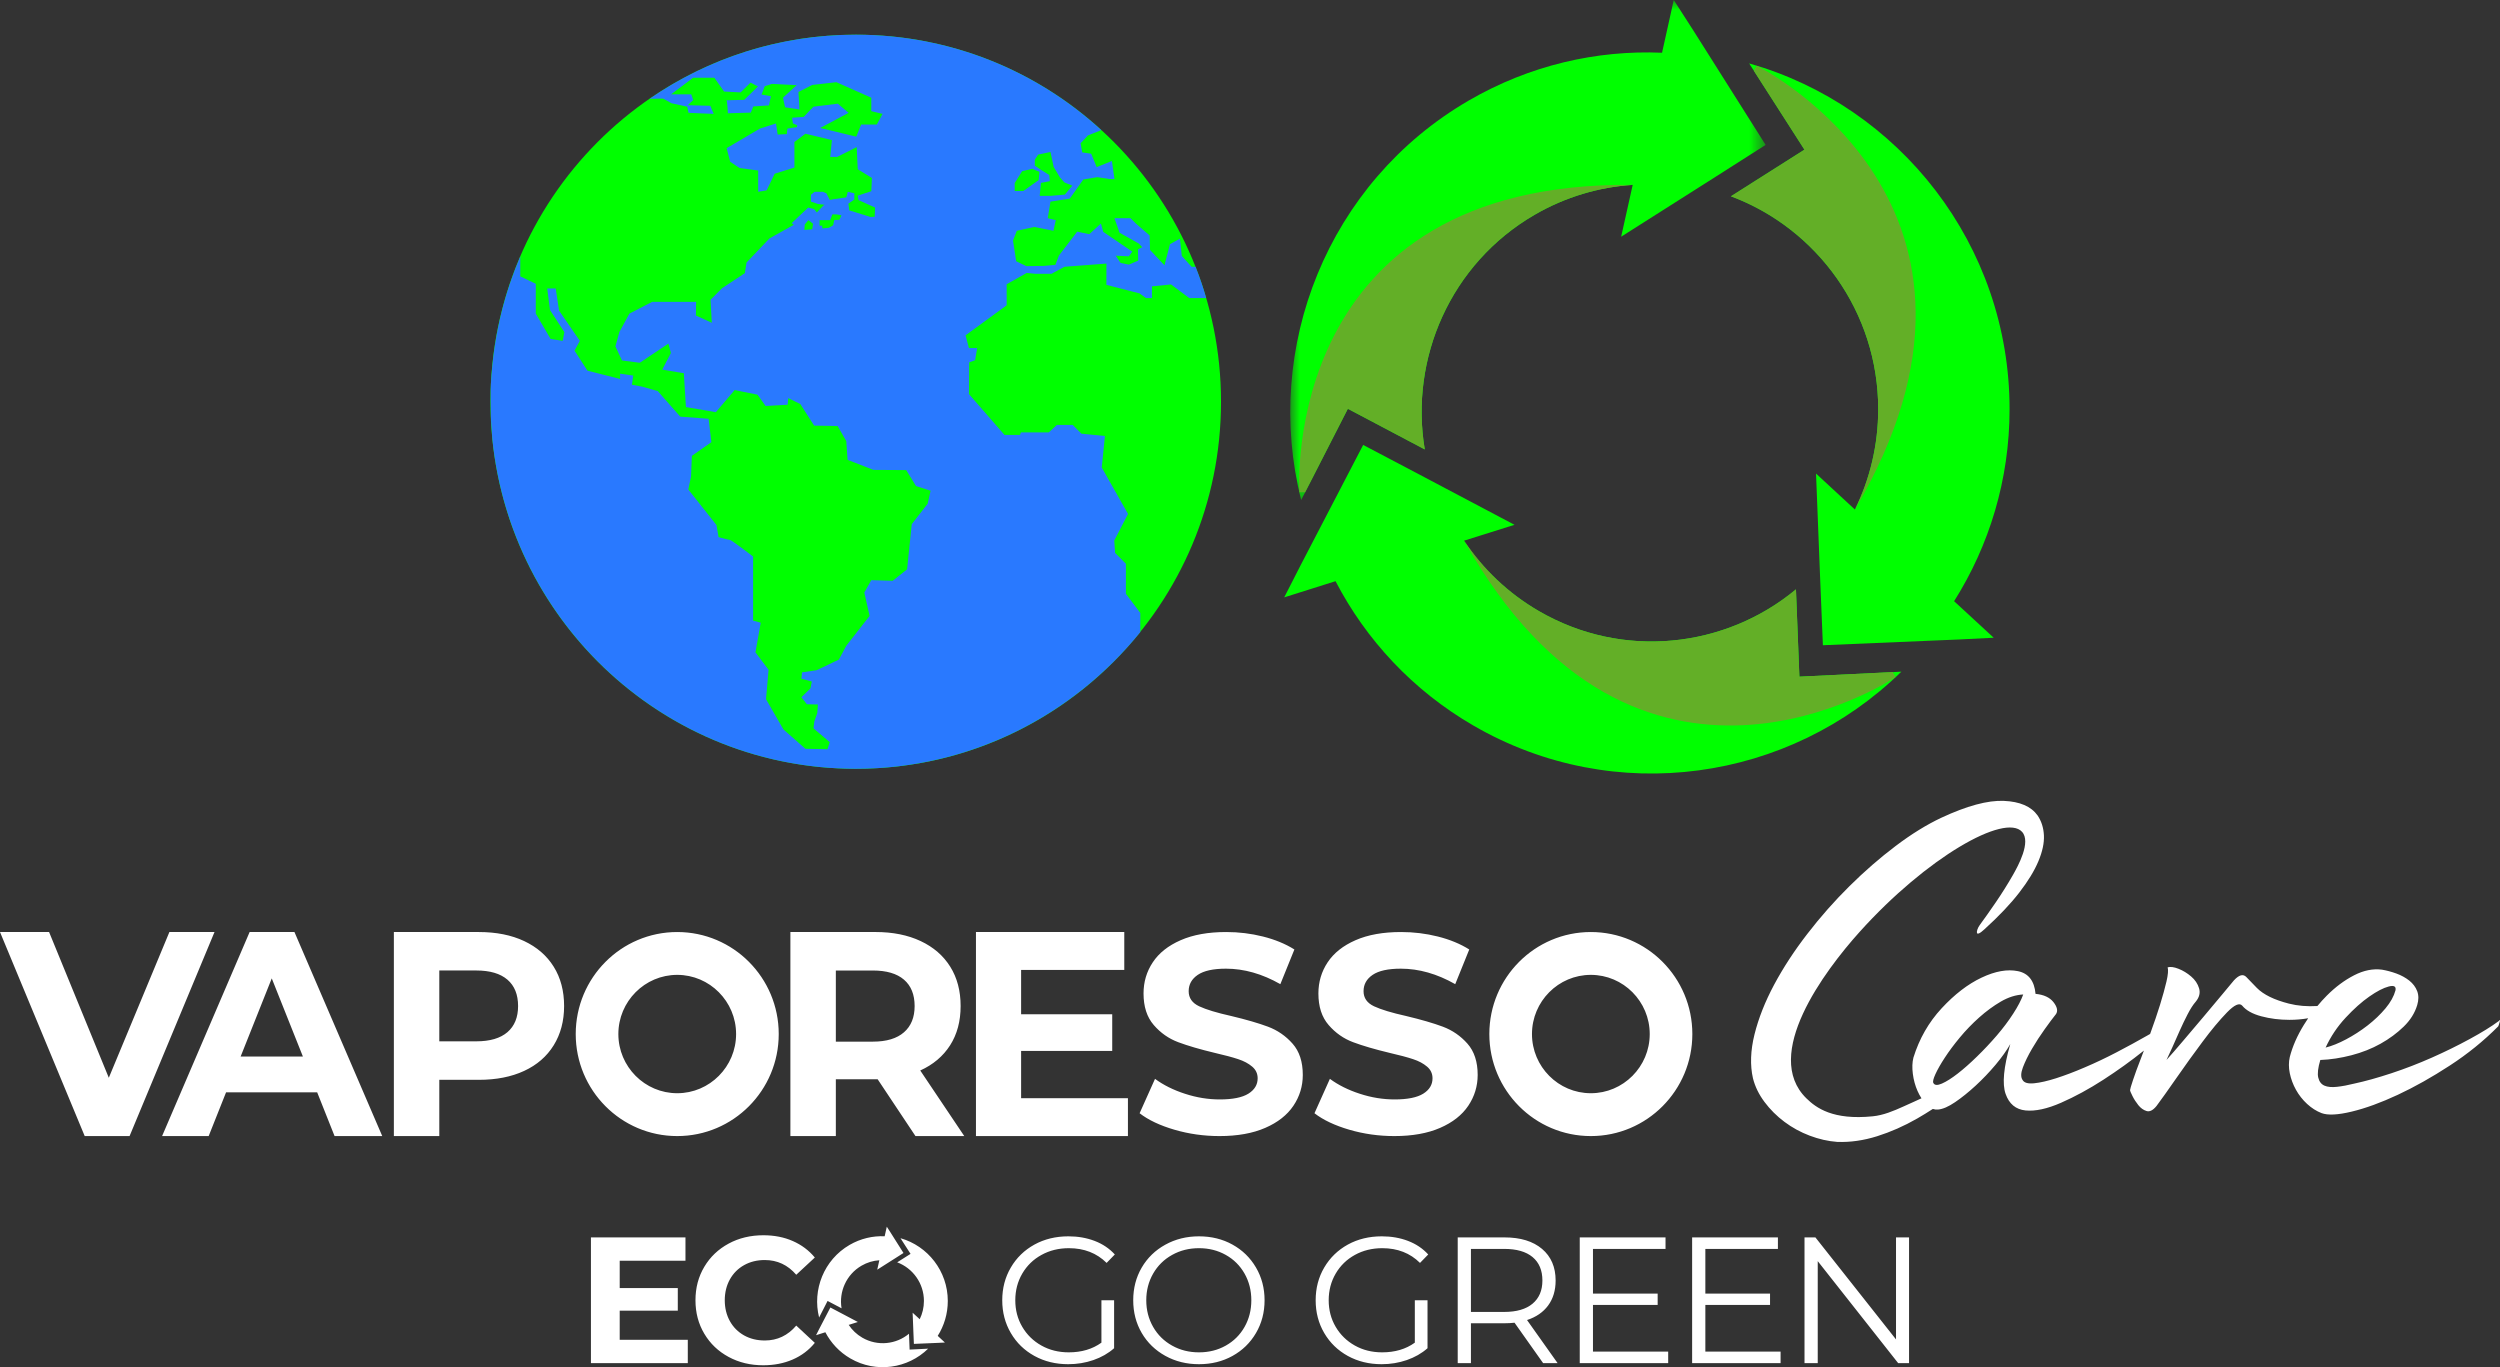 <?xml version="1.0" encoding="UTF-8"?>
<svg width="128px" height="70px" viewBox="0 0 128 70" version="1.1" xmlns="http://www.w3.org/2000/svg" xmlns:xlink="http://www.w3.org/1999/xlink">
    <rect x="0" y="0" width="128" height="70" fill="#333333" stroke="none"/>
    <title>编组@2x</title>
    <defs>
        <polygon id="path-1" points="0 0 24.339 0 24.339 25.6 0 25.6"></polygon>
    </defs>
    <g id="控件" stroke="none" stroke-width="1" fill="none" fill-rule="evenodd">
        <g id="弹窗/背景" transform="translate(-56, -473)">
            <g id="编组" transform="translate(56, 473)">
                <path d="M42.515,66.944 L43.038,67.219 L43.201,67.305 L43.922,67.686 L43.454,67.834 C43.627,68.096 43.861,68.322 44.15,68.489 C44.931,68.942 45.884,68.833 46.54,68.287 L46.572,69.099 L47.521,69.052 C46.482,70.07 44.855,70.317 43.54,69.553 C42.974,69.225 42.541,68.753 42.258,68.211 L41.782,68.362 L41.933,68.063 L42.075,67.79 L42.515,66.944 Z M46.105,63.396 C47.502,63.792 48.527,65.083 48.527,66.61 C48.527,67.267 48.338,67.88 48.011,68.397 L48.379,68.737 L48.047,68.754 L47.74,68.767 L46.791,68.807 L46.766,68.215 L46.759,68.03 L46.727,67.211 L47.089,67.544 C47.227,67.263 47.305,66.946 47.305,66.61 C47.305,65.705 46.735,64.93 45.936,64.631 L46.62,64.198 L46.105,63.396 Z M45.404,62.806 L45.585,63.087 L45.749,63.347 L46.258,64.153 L45.76,64.471 L45.604,64.57 L44.914,65.008 L45.022,64.525 C44.709,64.545 44.397,64.636 44.109,64.804 C43.329,65.257 42.946,66.141 43.088,66.985 L42.372,66.608 L41.938,67.457 C41.582,66.042 42.182,64.504 43.498,63.74 C44.064,63.412 44.687,63.27 45.295,63.297 L45.404,62.806 Z M35.215,68.597 L35.215,69.792 L30.256,69.792 L30.256,63.356 L35.096,63.356 L35.096,64.551 L31.729,64.551 L31.729,65.948 L34.703,65.948 L34.703,67.107 L31.729,67.107 L31.729,68.597 L35.215,68.597 Z M37.305,69.475 C36.777,69.19 36.362,68.795 36.061,68.288 C35.759,67.783 35.608,67.211 35.608,66.574 C35.608,65.936 35.759,65.365 36.061,64.859 C36.362,64.353 36.777,63.958 37.305,63.673 C37.832,63.387 38.426,63.245 39.085,63.245 C39.639,63.245 40.141,63.343 40.589,63.54 C41.037,63.736 41.414,64.017 41.719,64.385 L40.768,65.268 C40.335,64.765 39.798,64.514 39.157,64.514 C38.761,64.514 38.407,64.601 38.096,64.776 C37.785,64.95 37.543,65.195 37.369,65.507 C37.196,65.82 37.108,66.175 37.108,66.574 C37.108,66.972 37.196,67.328 37.369,67.64 C37.543,67.954 37.785,68.197 38.096,68.372 C38.407,68.546 38.761,68.633 39.157,68.633 C39.798,68.633 40.335,68.379 40.768,67.87 L41.719,68.754 C41.414,69.128 41.036,69.412 40.585,69.608 C40.133,69.804 39.63,69.902 39.075,69.902 C38.422,69.902 37.832,69.76 37.305,69.475 M56.393,66.574 L57.042,66.574 L57.042,69.029 C56.743,69.293 56.39,69.495 55.981,69.636 C55.573,69.777 55.143,69.847 54.691,69.847 C54.051,69.847 53.474,69.706 52.962,69.424 C52.45,69.142 52.047,68.752 51.755,68.252 C51.462,67.752 51.315,67.193 51.315,66.574 C51.315,65.954 51.462,65.395 51.755,64.896 C52.047,64.396 52.45,64.006 52.962,63.723 C53.474,63.441 54.054,63.3 54.701,63.3 C55.188,63.3 55.636,63.378 56.046,63.535 C56.454,63.691 56.798,63.922 57.079,64.229 L56.659,64.661 C56.152,64.159 55.509,63.907 54.728,63.907 C54.209,63.907 53.741,64.021 53.324,64.252 C52.906,64.481 52.578,64.801 52.34,65.208 C52.102,65.616 51.983,66.072 51.983,66.574 C51.983,67.076 52.102,67.53 52.34,67.934 C52.578,68.339 52.904,68.658 53.319,68.891 C53.733,69.124 54.201,69.24 54.719,69.24 C55.377,69.24 55.935,69.074 56.393,68.744 L56.393,66.574 Z M62.76,68.895 C63.169,68.666 63.489,68.347 63.721,67.939 C63.952,67.532 64.068,67.076 64.068,66.573 C64.068,66.071 63.952,65.616 63.721,65.208 C63.489,64.801 63.169,64.481 62.76,64.252 C62.351,64.022 61.894,63.907 61.388,63.907 C60.881,63.907 60.423,64.022 60.012,64.252 C59.599,64.481 59.276,64.801 59.041,65.208 C58.807,65.616 58.689,66.071 58.689,66.573 C58.689,67.076 58.807,67.532 59.041,67.939 C59.276,68.347 59.599,68.666 60.012,68.895 C60.423,69.126 60.881,69.24 61.388,69.24 C61.894,69.24 62.351,69.126 62.76,68.895 M59.664,69.42 C59.148,69.134 58.746,68.744 58.456,68.248 C58.166,67.751 58.021,67.193 58.021,66.573 C58.021,65.955 58.166,65.397 58.456,64.9 C58.746,64.404 59.148,64.012 59.664,63.728 C60.179,63.443 60.753,63.3 61.388,63.3 C62.023,63.3 62.594,63.441 63.103,63.723 C63.613,64.005 64.014,64.396 64.306,64.896 C64.599,65.395 64.746,65.955 64.746,66.573 C64.746,67.193 64.599,67.752 64.306,68.252 C64.014,68.752 63.613,69.142 63.103,69.424 C62.594,69.706 62.023,69.847 61.388,69.847 C60.753,69.847 60.179,69.705 59.664,69.42 M72.439,66.574 L73.089,66.574 L73.089,69.029 C72.79,69.293 72.436,69.495 72.027,69.636 C71.619,69.777 71.188,69.847 70.738,69.847 C70.097,69.847 69.521,69.706 69.008,69.424 C68.497,69.142 68.094,68.752 67.801,68.252 C67.508,67.752 67.362,67.193 67.362,66.574 C67.362,65.954 67.508,65.395 67.801,64.896 C68.094,64.396 68.497,64.006 69.008,63.723 C69.521,63.441 70.1,63.3 70.747,63.3 C71.235,63.3 71.683,63.378 72.092,63.535 C72.5,63.691 72.845,63.922 73.125,64.229 L72.704,64.661 C72.198,64.159 71.555,63.907 70.774,63.907 C70.256,63.907 69.788,64.021 69.37,64.252 C68.953,64.481 68.625,64.801 68.387,65.208 C68.149,65.616 68.029,66.072 68.029,66.574 C68.029,67.076 68.149,67.53 68.387,67.934 C68.625,68.339 68.951,68.658 69.366,68.891 C69.78,69.124 70.246,69.24 70.765,69.24 C71.423,69.24 71.982,69.074 72.439,68.744 L72.439,66.574 Z M78.468,66.748 C78.803,66.467 78.971,66.072 78.971,65.562 C78.971,65.041 78.803,64.642 78.468,64.362 C78.132,64.083 77.648,63.944 77.013,63.944 L75.312,63.944 L75.312,67.171 L77.013,67.171 C77.648,67.171 78.132,67.03 78.468,66.748 L78.468,66.748 Z M79.008,69.792 L77.544,67.723 C77.379,67.742 77.208,67.751 77.032,67.751 L75.312,67.751 L75.312,69.792 L74.635,69.792 L74.635,63.355 L77.032,63.355 C77.849,63.355 78.489,63.552 78.953,63.944 C79.416,64.337 79.648,64.876 79.648,65.562 C79.648,66.065 79.521,66.49 79.268,66.836 C79.015,67.182 78.654,67.432 78.184,67.586 L79.749,69.792 L79.008,69.792 Z M85.411,69.203 L85.411,69.792 L80.883,69.792 L80.883,63.355 L85.275,63.355 L85.275,63.944 L81.56,63.944 L81.56,66.233 L84.872,66.233 L84.872,66.812 L81.56,66.812 L81.56,69.203 L85.411,69.203 Z M91.166,69.203 L91.166,69.792 L86.637,69.792 L86.637,63.355 L91.029,63.355 L91.029,63.944 L87.314,63.944 L87.314,66.233 L90.626,66.233 L90.626,66.812 L87.314,66.812 L87.314,69.203 L91.166,69.203 Z M97.743,63.355 L97.743,69.792 L97.186,69.792 L93.068,64.57 L93.068,69.792 L92.391,69.792 L92.391,63.355 L92.949,63.355 L97.076,68.578 L97.076,63.355 L97.743,63.355 Z M15.076,47.72 L19.571,58.167 L17.13,58.167 L16.24,55.929 L11.574,55.929 L10.684,58.167 L8.299,58.167 L12.781,47.72 L15.076,47.72 Z M2.513,47.72 L5.571,55.182 L8.673,47.72 L10.983,47.72 L6.634,58.167 L4.337,58.167 L0,47.72 L2.513,47.72 Z M13.914,50.093 L12.321,54.093 L15.508,54.093 L13.914,50.093 Z M25.982,52.846 C26.345,52.532 26.526,52.087 26.526,51.51 C26.526,50.924 26.345,50.473 25.982,50.16 C25.617,49.846 25.086,49.689 24.387,49.689 L22.492,49.689 L22.492,53.316 L24.387,53.316 C25.086,53.316 25.617,53.16 25.982,52.846 M26.836,48.182 C27.491,48.491 27.996,48.928 28.35,49.496 C28.704,50.062 28.882,50.734 28.882,51.51 C28.882,52.276 28.704,52.946 28.35,53.518 C27.996,54.09 27.491,54.528 26.836,54.831 C26.18,55.135 25.407,55.287 24.517,55.287 L22.492,55.287 L22.492,58.167 L20.166,58.167 L20.166,47.72 L24.517,47.72 C25.407,47.72 26.18,47.874 26.836,48.182 M46.284,50.159 C45.92,49.846 45.388,49.69 44.69,49.69 L42.795,49.69 L42.795,53.332 L44.69,53.332 C45.388,53.332 45.92,53.172 46.284,52.853 C46.648,52.535 46.829,52.088 46.829,51.51 C46.829,50.923 46.648,50.472 46.284,50.159 L46.284,50.159 Z M46.872,58.167 L44.935,55.257 L44.819,55.257 L42.795,55.257 L42.795,58.167 L40.468,58.167 L40.468,47.719 L44.819,47.719 C45.71,47.719 46.482,47.874 47.137,48.183 C47.793,48.491 48.298,48.928 48.653,49.496 C49.007,50.062 49.184,50.735 49.184,51.51 C49.184,52.286 49.004,52.956 48.646,53.518 C48.287,54.08 47.777,54.51 47.117,54.809 L49.371,58.167 L46.872,58.167 Z M57.75,56.227 L57.75,58.167 L49.969,58.167 L49.969,47.719 L57.563,47.719 L57.563,49.66 L52.281,49.66 L52.281,51.929 L56.946,51.929 L56.946,53.809 L52.281,53.809 L52.281,56.227 L57.75,56.227 Z M60.135,57.843 C59.392,57.626 58.796,57.345 58.348,56.998 L59.137,55.237 C59.568,55.555 60.08,55.81 60.674,56.002 C61.267,56.196 61.86,56.291 62.453,56.291 C63.114,56.291 63.602,56.192 63.918,55.996 C64.234,55.798 64.392,55.536 64.392,55.209 C64.392,54.969 64.298,54.769 64.112,54.611 C63.924,54.451 63.685,54.323 63.393,54.228 C63.101,54.131 62.707,54.025 62.21,53.911 C61.443,53.728 60.817,53.544 60.328,53.361 C59.84,53.179 59.421,52.886 59.072,52.481 C58.722,52.078 58.549,51.538 58.549,50.865 C58.549,50.278 58.706,49.746 59.022,49.271 C59.337,48.794 59.813,48.417 60.451,48.138 C61.087,47.859 61.864,47.72 62.783,47.72 C63.424,47.72 64.052,47.796 64.664,47.95 C65.276,48.104 65.813,48.325 66.273,48.613 L65.554,50.389 C64.625,49.86 63.697,49.596 62.768,49.596 C62.118,49.596 61.637,49.702 61.326,49.913 C61.015,50.124 60.86,50.403 60.86,50.749 C60.86,51.096 61.04,51.354 61.398,51.522 C61.756,51.69 62.305,51.856 63.041,52.02 C63.808,52.203 64.434,52.385 64.922,52.567 C65.411,52.751 65.83,53.04 66.179,53.434 C66.528,53.828 66.703,54.363 66.703,55.036 C66.703,55.613 66.542,56.14 66.222,56.616 C65.901,57.093 65.42,57.47 64.779,57.748 C64.138,58.027 63.358,58.167 62.439,58.167 C61.644,58.167 60.876,58.059 60.135,57.843 M69.088,57.843 C68.346,57.626 67.749,57.345 67.301,56.998 L68.09,55.237 C68.522,55.555 69.033,55.81 69.627,56.002 C70.22,56.196 70.813,56.291 71.406,56.291 C72.067,56.291 72.556,56.192 72.871,55.996 C73.187,55.798 73.345,55.536 73.345,55.209 C73.345,54.969 73.252,54.769 73.065,54.611 C72.878,54.451 72.639,54.323 72.347,54.228 C72.055,54.131 71.661,54.025 71.163,53.911 C70.397,53.728 69.77,53.544 69.281,53.361 C68.794,53.179 68.375,52.886 68.026,52.481 C67.675,52.078 67.502,51.538 67.502,50.865 C67.502,50.278 67.66,49.746 67.975,49.271 C68.291,48.794 68.767,48.417 69.404,48.138 C70.04,47.859 70.818,47.72 71.737,47.72 C72.377,47.72 73.006,47.796 73.618,47.95 C74.23,48.104 74.767,48.325 75.226,48.613 L74.508,50.389 C73.578,49.86 72.651,49.596 71.722,49.596 C71.071,49.596 70.59,49.702 70.279,49.913 C69.968,50.124 69.814,50.403 69.814,50.749 C69.814,51.096 69.993,51.354 70.351,51.522 C70.71,51.69 71.258,51.856 71.995,52.02 C72.761,52.203 73.388,52.385 73.876,52.567 C74.365,52.751 74.783,53.04 75.133,53.434 C75.481,53.828 75.657,54.363 75.657,55.036 C75.657,55.613 75.495,56.14 75.175,56.616 C74.855,57.093 74.373,57.47 73.733,57.748 C73.091,58.027 72.311,58.167 71.392,58.167 C70.597,58.167 69.829,58.059 69.088,57.843 M81.451,47.72 C78.581,47.72 76.254,50.058 76.254,52.943 C76.254,55.828 78.581,58.167 81.451,58.167 C84.321,58.167 86.648,55.828 86.648,52.943 C86.648,50.058 84.321,47.72 81.451,47.72 M81.451,49.913 C83.113,49.913 84.466,51.273 84.466,52.943 C84.466,54.614 83.113,55.973 81.451,55.973 C79.789,55.973 78.437,54.614 78.437,52.943 C78.437,51.273 79.789,49.913 81.451,49.913 M34.674,47.72 C31.803,47.72 29.477,50.058 29.477,52.943 C29.477,55.828 31.803,58.167 34.674,58.167 C37.544,58.167 39.871,55.828 39.871,52.943 C39.871,50.058 37.544,47.72 34.674,47.72 M34.674,49.913 C36.335,49.913 37.688,51.273 37.688,52.943 C37.688,54.614 36.335,55.973 34.674,55.973 C33.012,55.973 31.66,54.614 31.66,52.943 C31.66,51.273 33.012,49.913 34.674,49.913 M102.596,41.005 C103.418,41.04 103.993,41.288 104.323,41.749 C104.523,42.044 104.631,42.386 104.649,42.776 C104.666,43.166 104.572,43.605 104.366,44.095 C104.161,44.585 103.835,45.119 103.388,45.698 C102.942,46.277 102.349,46.902 101.609,47.575 C101.48,47.693 101.386,47.764 101.327,47.787 C101.268,47.811 101.234,47.805 101.221,47.77 C101.21,47.735 101.216,47.679 101.239,47.602 C101.262,47.525 101.303,47.446 101.363,47.362 C101.598,47.043 101.871,46.657 102.182,46.202 C102.493,45.748 102.783,45.285 103.054,44.813 C103.324,44.34 104.003,43.111 103.529,42.59 C102.653,41.626 98.654,43.887 95.211,47.715 C93.393,49.736 90.212,54.006 92.486,56.234 C92.988,56.727 93.847,57.36 95.883,57.155 C96.428,57.101 96.943,56.884 97.457,56.652 L97.971,56.42 L98.379,56.233 C98.304,56.117 98.237,55.992 98.177,55.857 C98.057,55.585 97.977,55.293 97.937,54.98 C97.897,54.669 97.906,54.391 97.967,54.15 C98.267,53.183 98.748,52.341 99.41,51.627 C100.072,50.912 100.752,50.388 101.454,50.056 C102.156,49.723 102.777,49.612 103.318,49.723 C103.859,49.834 104.16,50.221 104.22,50.886 C104.641,50.926 104.946,51.068 105.137,51.309 C105.327,51.551 105.372,51.753 105.272,51.914 C105.111,52.115 104.916,52.377 104.686,52.699 C104.455,53.021 104.239,53.354 104.039,53.697 C103.839,54.039 103.684,54.357 103.573,54.648 C103.463,54.94 103.458,55.157 103.558,55.298 C103.639,55.439 103.834,55.495 104.145,55.464 C104.455,55.433 104.831,55.348 105.272,55.207 C105.712,55.066 106.204,54.881 106.745,54.648 C107.287,54.417 107.828,54.16 108.368,53.878 C108.91,53.596 109.436,53.309 109.947,53.017 L110.086,52.937 C110.095,52.913 110.104,52.889 110.112,52.865 C110.293,52.372 110.453,51.899 110.594,51.446 C110.733,50.992 110.844,50.594 110.924,50.251 C111.003,49.91 111.023,49.668 110.984,49.527 C111.124,49.487 111.31,49.511 111.54,49.602 C111.77,49.692 111.986,49.824 112.186,49.995 C112.387,50.166 112.522,50.368 112.592,50.599 C112.662,50.831 112.607,51.058 112.427,51.279 C112.286,51.44 112.147,51.657 112.007,51.928 C111.866,52.201 111.73,52.483 111.6,52.775 C111.47,53.067 111.345,53.349 111.225,53.621 C111.104,53.893 111.003,54.11 110.924,54.27 C111.144,54.029 111.424,53.707 111.766,53.303 C112.107,52.901 112.452,52.493 112.802,52.08 C113.153,51.667 113.474,51.284 113.765,50.931 C114.055,50.579 114.261,50.333 114.381,50.191 C114.642,49.91 114.852,49.855 115.013,50.025 C115.173,50.196 115.353,50.383 115.554,50.584 C115.894,50.927 116.441,51.193 117.192,51.385 C117.638,51.499 118.124,51.54 118.651,51.508 C118.804,51.321 118.964,51.145 119.131,50.977 C119.572,50.534 120.038,50.187 120.529,49.935 C121.019,49.682 121.495,49.587 121.957,49.647 C122.197,49.688 122.443,49.753 122.694,49.844 C122.944,49.935 123.164,50.056 123.355,50.206 C123.545,50.358 123.681,50.539 123.761,50.75 C123.84,50.961 123.84,51.199 123.761,51.46 C123.641,51.864 123.411,52.231 123.07,52.563 C122.728,52.895 122.333,53.188 121.882,53.44 C121.431,53.692 120.935,53.888 120.394,54.029 C119.852,54.17 119.321,54.251 118.8,54.271 C118.68,54.674 118.645,54.976 118.696,55.177 C118.744,55.378 118.851,55.515 119.011,55.585 C119.171,55.655 119.387,55.675 119.657,55.645 C119.927,55.615 120.224,55.56 120.544,55.479 C121.105,55.358 121.737,55.182 122.438,54.951 C123.139,54.719 123.831,54.452 124.512,54.15 C125.193,53.848 125.84,53.53 126.451,53.197 C127.062,52.865 127.559,52.559 127.939,52.276 C128,52.196 128.015,52.211 127.985,52.321 C127.955,52.433 127.929,52.508 127.909,52.548 C127.168,53.294 126.341,53.964 125.429,54.557 C124.517,55.152 123.63,55.651 122.769,56.053 C121.907,56.456 121.12,56.743 120.409,56.914 C119.697,57.086 119.181,57.111 118.86,56.99 C118.6,56.889 118.354,56.733 118.124,56.522 C117.894,56.31 117.704,56.069 117.553,55.797 C117.402,55.525 117.297,55.242 117.237,54.951 C117.177,54.659 117.177,54.381 117.237,54.119 C117.377,53.575 117.618,53.027 117.959,52.473 C118.03,52.358 118.103,52.245 118.178,52.134 C117.865,52.189 117.547,52.216 117.222,52.216 C116.711,52.216 116.23,52.155 115.779,52.034 C115.328,51.914 115.002,51.732 114.802,51.49 C114.662,51.329 114.4,51.446 114.02,51.838 C113.639,52.231 113.223,52.729 112.773,53.334 C112.322,53.938 111.875,54.558 111.435,55.192 C110.994,55.826 110.654,56.305 110.413,56.627 C110.233,56.849 110.062,56.934 109.901,56.884 C109.741,56.834 109.602,56.733 109.481,56.582 C109.361,56.431 109.26,56.275 109.181,56.114 C109.099,55.953 109.059,55.852 109.059,55.812 C109.059,55.771 109.11,55.6 109.21,55.298 C109.31,54.996 109.44,54.638 109.602,54.225 C109.656,54.084 109.711,53.939 109.768,53.789 L109.752,53.802 C109.11,54.316 108.423,54.81 107.692,55.283 C106.961,55.756 106.239,56.148 105.527,56.461 C104.816,56.773 104.209,56.904 103.709,56.855 C103.207,56.804 102.867,56.522 102.687,56.008 C102.506,55.495 102.585,54.644 102.927,53.455 C102.747,53.777 102.496,54.13 102.176,54.513 C101.855,54.895 101.514,55.252 101.153,55.585 C100.792,55.917 100.442,56.199 100.101,56.431 C99.76,56.663 99.47,56.788 99.229,56.809 C99.136,56.817 99.047,56.807 98.961,56.778 C98.697,56.949 98.429,57.114 98.156,57.271 C97.486,57.655 96.804,57.955 96.112,58.174 C95.419,58.392 94.738,58.49 94.068,58.466 C93.598,58.431 93.128,58.324 92.659,58.147 C92.189,57.97 91.757,57.733 91.364,57.439 C90.97,57.144 90.629,56.804 90.342,56.42 C90.054,56.036 89.858,55.632 89.751,55.207 C89.599,54.535 89.626,53.785 89.831,52.958 C90.037,52.132 90.371,51.285 90.835,50.417 C91.3,49.549 91.865,48.682 92.536,47.814 C93.205,46.946 93.924,46.131 94.694,45.37 C95.463,44.609 96.25,43.924 97.055,43.316 C97.859,42.708 98.638,42.227 99.389,41.872 C100.704,41.259 101.773,40.97 102.596,41.005 Z M103.589,50.917 C103.207,50.937 102.827,51.058 102.446,51.279 C102.065,51.501 101.695,51.773 101.334,52.094 C100.973,52.418 100.642,52.759 100.342,53.122 C100.041,53.485 99.786,53.827 99.576,54.15 C99.365,54.472 99.204,54.754 99.094,54.995 C98.984,55.237 98.949,55.389 98.989,55.449 C99.049,55.57 99.194,55.58 99.425,55.479 C99.655,55.378 99.926,55.207 100.236,54.966 C100.547,54.724 100.878,54.432 101.228,54.089 C101.58,53.747 101.915,53.389 102.236,53.017 C102.556,52.644 102.837,52.271 103.077,51.898 C103.318,51.526 103.488,51.199 103.589,50.917 Z M122.303,50.509 C122.032,50.579 121.701,50.75 121.311,51.022 C120.92,51.294 120.514,51.656 120.093,52.11 C119.672,52.563 119.331,53.072 119.071,53.636 C119.391,53.556 119.742,53.415 120.123,53.213 C120.503,53.012 120.87,52.775 121.221,52.503 C121.571,52.231 121.876,51.939 122.138,51.627 C122.398,51.315 122.568,51.007 122.649,50.705 C122.688,50.504 122.574,50.438 122.303,50.509 Z" id="形状结合" fill="#FFFFFF"></path>
                <g id="编组-2" transform="translate(25.111, 0)">
                    <path d="M18.708,1.777 C29.032,1.777 37.405,10.191 37.405,20.57 C37.405,30.947 29.032,39.361 18.708,39.361 C8.373,39.361 0,30.947 0,20.57 C0,10.191 8.373,1.777 18.708,1.777" id="Fill-51" fill="#00FF00"></path>
                    <path d="M17.873,11.25 L17.601,11.271 L17.547,11.533 L17.33,11.664 L16.994,11.696 C16.983,11.61 16.983,11.555 16.983,11.555 L16.853,11.555 L16.853,11.271 L17.395,11.271 L17.504,10.977 L17.72,10.977 L17.971,11.021 L17.873,11.25 Z M16.474,11.74 L16.072,11.773 L16.094,11.49 L16.279,11.271 L16.517,11.456 L16.474,11.74 Z M26.842,9.375 L27.221,8.765 L27.741,8.644 L28.11,8.797 L28.067,9.222 L27.286,9.778 L26.842,9.778 L26.842,9.375 Z M27.871,8.176 L28.045,7.914 L28.674,7.783 L28.837,8.547 L29.162,9.092 L29.39,9.342 L29.792,9.505 L29.412,9.963 L28.674,10.028 L28.121,10.028 L28.186,9.364 L28.642,9.276 L28.609,8.96 L28.176,8.688 L27.871,8.481 L27.871,8.176 Z M18.708,1.776 C23.545,1.776 27.958,3.619 31.277,6.66 L30.594,6.933 L30.214,7.337 L30.301,7.804 L30.757,7.87 L31.039,8.557 L31.819,8.241 L31.949,9.168 L31.711,9.168 L31.071,9.07 L30.355,9.189 L29.661,10.17 L28.674,10.323 L28.533,11.173 L28.945,11.271 L28.826,11.816 L27.85,11.62 L26.95,11.816 L26.755,12.318 L26.917,13.375 L27.438,13.626 L28.327,13.615 L28.923,13.561 L29.108,13.081 L30.041,11.86 L30.659,11.991 L31.256,11.446 L31.375,11.871 L32.861,12.884 L32.687,13.124 L32.015,13.092 L32.264,13.462 L32.687,13.549 L33.164,13.343 L33.153,12.764 L33.37,12.656 L33.197,12.471 L32.21,11.915 L31.949,11.173 L32.774,11.173 L33.034,11.434 L33.75,12.056 L33.772,12.798 L34.509,13.583 L34.791,12.503 L35.301,12.219 L35.398,13.103 L35.897,13.659 L36.104,13.659 C36.309,14.182 36.493,14.716 36.646,15.261 L35.778,15.261 L34.845,14.563 L33.869,14.661 L33.869,15.261 L33.565,15.261 L33.23,15.021 L31.537,14.585 L31.537,13.495 L29.39,13.659 L28.728,14.018 L27.883,14.018 L27.46,13.974 L26.43,14.553 L26.43,15.631 L24.325,17.169 L24.499,17.822 L24.921,17.822 L24.813,18.444 L24.51,18.552 L24.499,20.177 L26.321,22.27 L27.113,22.27 L27.156,22.139 L28.588,22.139 L28.999,21.758 L29.813,21.758 L30.258,22.204 L31.461,22.324 L31.299,23.937 L32.644,26.314 L31.939,27.677 L31.982,28.309 L32.535,28.865 L32.535,30.401 L33.273,31.383 L33.273,32.364 C29.834,36.626 24.586,39.362 18.708,39.362 C9.023,39.362 1.062,31.971 0.097,22.488 C0.087,22.346 0.075,22.194 0.065,22.041 C0.021,21.55 0.011,21.06 0.011,20.569 L0.011,20.449 L0.011,20.231 L0.011,19.959 L0.021,19.686 L0.032,19.523 C0.043,19.403 0.043,19.283 0.054,19.174 L0.065,19.087 C0.228,16.983 0.737,14.978 1.528,13.124 L1.528,14.15 L2.321,14.531 L2.321,16.057 L3.08,17.354 L3.698,17.452 L3.784,17.005 L3.047,15.871 L2.907,14.771 L3.341,14.771 L3.513,15.904 L4.577,17.452 L4.306,17.953 L4.967,18.978 L6.637,19.403 L6.637,19.131 L7.31,19.229 L7.244,19.697 L7.765,19.796 L8.567,20.024 L9.717,21.332 L11.17,21.441 L11.312,22.64 L10.313,23.338 L10.27,24.407 L10.129,25.06 L11.571,26.881 L11.68,27.502 C11.68,27.502 12.201,27.643 12.265,27.643 C12.331,27.643 13.448,28.494 13.448,28.494 L13.448,31.775 L13.839,31.884 L13.568,33.4 L14.24,34.293 L14.109,35.798 L14.999,37.345 L16.127,38.338 L17.255,38.359 L17.373,37.999 L16.538,37.291 L16.582,36.942 L16.734,36.506 L16.766,36.07 L16.202,36.059 L15.92,35.7 L16.387,35.241 L16.452,34.893 L15.92,34.751 L15.953,34.424 L16.701,34.315 L17.84,33.77 L18.219,33.061 L19.412,31.535 L19.142,30.337 L19.499,29.704 L20.594,29.737 L21.332,29.149 L21.571,26.837 L22.384,25.791 L22.536,25.125 L21.788,24.886 L21.288,24.069 L19.608,24.058 L18.285,23.545 L18.219,22.586 L17.775,21.812 L16.571,21.791 L15.866,20.689 L15.248,20.384 L15.216,20.722 L14.088,20.787 L13.676,20.21 L12.504,19.97 L11.539,21.104 L10.009,20.842 L9.901,19.109 L8.795,18.924 L9.24,18.073 L9.11,17.594 L7.645,18.574 L6.734,18.455 L6.398,17.735 L6.604,16.994 L7.114,16.057 L8.275,15.457 L10.531,15.457 L10.519,16.155 L11.332,16.525 L11.268,15.348 L11.854,14.759 L13.024,13.986 L13.112,13.44 L14.283,12.209 L15.53,11.511 L15.422,11.424 L16.267,10.628 L16.571,10.705 L16.712,10.879 L17.038,10.53 L17.114,10.486 L16.766,10.443 L16.408,10.323 L16.408,9.974 L16.592,9.821 L17.016,9.821 L17.2,9.898 L17.373,10.236 L17.569,10.203 L17.569,10.181 L17.634,10.192 L18.219,10.105 L18.296,9.821 L18.631,9.898 L18.631,10.214 L18.317,10.432 L18.328,10.432 L18.371,10.77 L19.423,11.097 L19.434,11.108 L19.673,11.097 L19.695,10.628 L18.848,10.246 L18.806,10.018 L19.499,9.789 L19.532,9.113 L18.806,8.666 L18.751,7.532 L17.753,8.034 L17.395,8.034 L17.482,7.173 L16.127,6.846 L15.563,7.271 L15.563,8.579 L14.553,8.894 L14.142,9.745 L13.708,9.821 L13.708,8.731 L12.753,8.601 L12.277,8.285 L12.092,7.587 L13.795,6.584 L14.62,6.322 L14.706,6.889 L15.172,6.868 L15.205,6.584 L15.693,6.508 L15.703,6.41 L15.487,6.322 L15.443,6.028 L16.04,5.985 L16.398,5.604 L16.42,5.581 L16.43,5.581 L16.538,5.462 L17.786,5.308 L18.339,5.777 L16.885,6.552 L18.729,6.998 L18.979,6.376 L19.781,6.376 L20.074,5.832 L19.499,5.69 L19.499,5.003 L17.71,4.208 L16.474,4.35 L15.769,4.709 L15.823,5.604 L15.085,5.494 L14.977,5.003 L15.681,4.36 L14.413,4.295 L14.044,4.415 L13.881,4.84 L14.359,4.927 L14.261,5.396 L13.459,5.45 L13.329,5.767 L12.157,5.799 C12.157,5.799 12.125,5.135 12.081,5.135 C12.026,5.135 12.992,5.113 12.992,5.113 L13.697,4.426 L13.317,4.23 L12.807,4.731 L11.962,4.687 L11.463,3.979 L10.379,3.979 L9.25,4.829 L10.281,4.829 L10.379,5.123 L10.107,5.385 L11.257,5.418 L11.43,5.832 L10.14,5.777 L10.075,5.462 L9.272,5.287 L8.839,5.047 L8.145,5.059 C11.149,2.986 14.782,1.776 18.708,1.776 L18.708,1.776 Z" id="Fill-53" fill="#2979FF"></path>
                    <path d="M74.939,30.781 L76.966,32.652 L75.131,32.744 L73.446,32.815 L68.221,33.036 L68.087,29.776 L68.047,28.759 L67.87,24.247 L69.86,26.088 C70.625,24.536 71.053,22.791 71.053,20.947 C71.053,15.96 67.91,11.695 63.513,10.05 L67.277,7.663 L64.446,3.247 C72.132,5.426 77.779,12.537 77.779,20.947 C77.779,24.561 76.737,27.935 74.939,30.781" id="Fill-55" fill="#00FF00"></path>
                    <path d="M64.839,3.367 C64.837,3.366 64.835,3.366 64.833,3.365 L64.686,3.621 L67.277,7.663 L63.513,10.05 C67.91,11.694 71.053,15.96 71.053,20.947 C71.053,22.791 70.625,24.537 69.861,26.088 C79.013,10.541 65.066,3.481 64.839,3.367" id="Fill-57" fill="#63AF27"></path>
                    <g id="编组" transform="translate(40.95, 0)">
                        <mask id="mask-2" fill="white">
                            <use xlink:href="#path-1"></use>
                        </mask>
                        <g id="Clip-60"></g>
                        <path d="M19.036,2.7 L19.635,-0 L20.632,1.551 L21.536,2.981 L24.339,7.419 L21.597,9.166 L20.741,9.709 L16.942,12.12 L17.533,9.467 C15.814,9.577 14.096,10.077 12.506,10.999 C8.21,13.493 6.106,18.361 6.887,23.01 L2.948,20.929 L0.559,25.6 C-1.407,17.821 1.897,9.35 9.143,5.145 C12.257,3.338 15.686,2.558 19.036,2.7" id="Fill-59" fill="#00FF00" mask="url(#mask-2)"></path>
                    </g>
                    <path d="M41.416,25.199 C41.416,25.2 41.417,25.202 41.417,25.205 L41.711,25.205 L43.898,20.928 L47.837,23.01 C47.056,18.361 49.159,13.493 53.457,10.999 C55.045,10.077 56.762,9.577 58.482,9.466 C40.51,9.275 41.4,24.943 41.416,25.199" id="Fill-61" fill="#63AF27"></path>
                    <path d="M43.268,29.756 L40.641,30.585 L41.48,28.942 L42.261,27.44 L44.683,22.781 L47.559,24.295 L48.456,24.769 L52.431,26.87 L49.85,27.682 C50.804,29.123 52.095,30.368 53.684,31.29 C57.98,33.784 63.227,33.181 66.842,30.175 L67.018,34.646 L72.238,34.39 C66.518,39.99 57.567,41.35 50.321,37.145 C47.207,35.339 44.821,32.743 43.268,29.756" id="Fill-63" fill="#00FF00"></path>
                    <path d="M71.938,34.671 C71.94,34.67 71.941,34.669 71.942,34.667 L71.796,34.411 L67.017,34.646 L66.842,30.176 C63.227,33.181 57.98,33.784 53.684,31.29 C52.095,30.368 50.805,29.123 49.85,27.681 C58.67,43.421 71.726,34.812 71.938,34.671" id="Fill-65" fill="#63AF27"></path>
                </g>
            </g>
        </g>
    </g>
</svg>